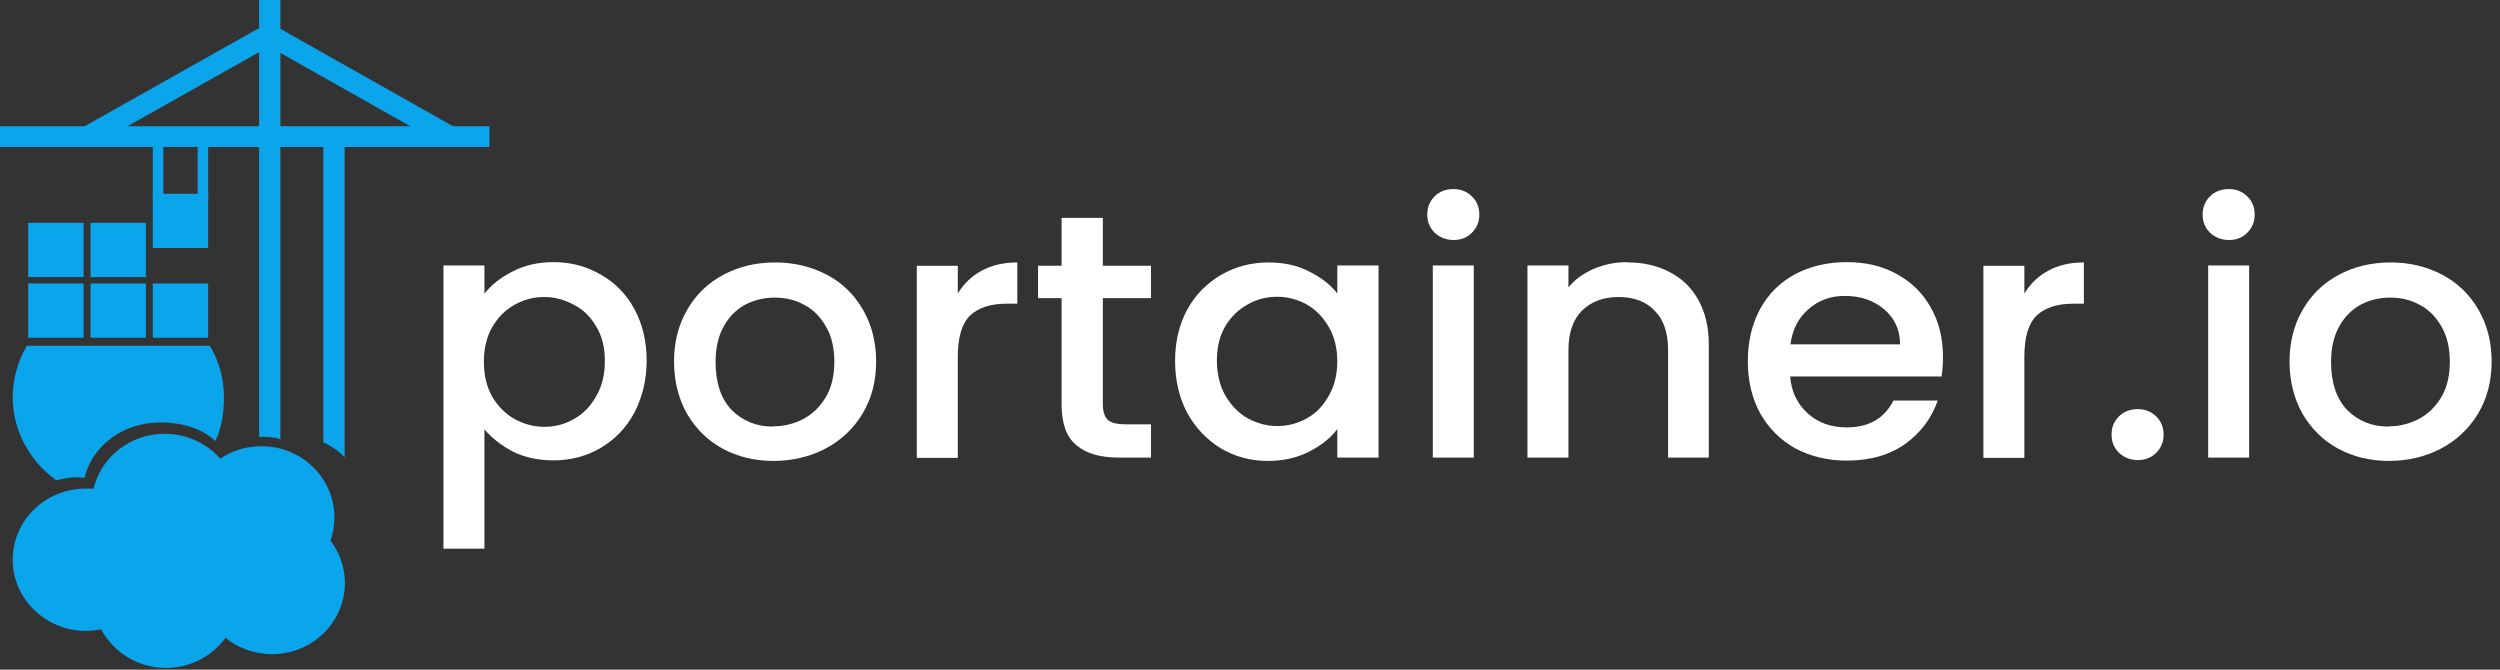 <svg width="280" height="75" viewBox="0 0 280 75" fill="none" xmlns="http://www.w3.org/2000/svg">
<rect x="0" y="0" width="280" height="75" fill="#333333" stroke="none"/>
<path fill-rule="evenodd" clip-rule="evenodd" d="M18.292 16.432H17.114V22.353H18.292V16.432Z" fill="#0BA5EC"/>
<path fill-rule="evenodd" clip-rule="evenodd" d="M23.315 16.432H22.137V22.353H23.315V16.432Z" fill="#0BA5EC"/>
<path fill-rule="evenodd" clip-rule="evenodd" d="M30.197 5.176L28.988 3.161L8.991 14.415L10.2 16.431L30.197 5.176Z" fill="#0BA5EC"/>
<path fill-rule="evenodd" clip-rule="evenodd" d="M30.073 5.176L31.283 3.161L51.28 14.446L50.071 16.462L30.073 5.176Z" fill="#0BA5EC"/>
<path fill-rule="evenodd" clip-rule="evenodd" d="M54.814 16.462V14.137H0V16.462H54.814Z" fill="#0BA5EC"/>
<path fill-rule="evenodd" clip-rule="evenodd" d="M36.212 49.514V14.852H38.599V51.219C37.948 50.506 37.142 49.978 36.212 49.544V49.514Z" fill="#0BA5EC"/>
<path fill-rule="evenodd" clip-rule="evenodd" d="M29.019 48.923V0H31.406V49.203C30.724 48.892 29.081 48.923 29.019 48.923Z" fill="#0BA5EC"/>
<path fill-rule="evenodd" clip-rule="evenodd" d="M6.294 53.791C3.379 51.683 1.426 48.304 1.426 44.49C1.426 42.475 1.984 40.46 3.007 38.724H23.501C24.555 40.46 25.082 42.475 25.082 44.49C25.082 46.258 24.834 47.901 24.121 49.389C22.57 47.932 20.276 47.312 17.982 47.312C13.889 47.312 10.386 49.792 9.456 53.512C9.146 53.512 8.929 53.45 8.619 53.45C7.844 53.45 7.069 53.605 6.294 53.791Z" fill="#0BA5EC"/>
<path fill-rule="evenodd" clip-rule="evenodd" d="M16.339 24.957H10.138V31.034H16.339V24.957Z" fill="#0BA5EC"/>
<path fill-rule="evenodd" clip-rule="evenodd" d="M9.363 24.957H3.162V31.034H9.363V24.957Z" fill="#0BA5EC"/>
<path fill-rule="evenodd" clip-rule="evenodd" d="M9.363 31.749H3.162V37.826H9.363V31.749Z" fill="#0BA5EC"/>
<path fill-rule="evenodd" clip-rule="evenodd" d="M16.339 31.749H10.138V37.826H16.339V31.749Z" fill="#0BA5EC"/>
<path fill-rule="evenodd" clip-rule="evenodd" d="M23.315 31.749H17.114V37.826H23.315V31.749Z" fill="#0BA5EC"/>
<path fill-rule="evenodd" clip-rule="evenodd" d="M23.315 21.702H17.114V27.779H23.315V21.702Z" fill="#0BA5EC"/>
<path fill-rule="evenodd" clip-rule="evenodd" d="M10.479 54.721C11.316 51.217 14.572 48.582 18.447 48.582C20.927 48.582 23.16 49.667 24.679 51.372C25.981 50.473 27.562 49.977 29.298 49.977C33.794 49.977 37.452 53.543 37.452 57.945C37.452 58.844 37.297 59.712 37.018 60.549C38.01 61.852 38.63 63.526 38.63 65.293C38.63 69.695 34.972 73.261 30.476 73.261C28.492 73.261 26.663 72.579 25.268 71.432C23.78 73.447 21.361 74.811 18.602 74.811C15.44 74.811 12.68 73.044 11.316 70.471C10.758 70.594 10.2 70.656 9.611 70.656C5.115 70.656 1.426 67.091 1.426 62.689C1.426 58.286 5.085 54.721 9.611 54.721C9.89 54.721 10.2 54.721 10.479 54.721Z" fill="#0BA5EC"/>
<path d="M54.256 32.894C55.031 31.902 56.085 31.065 57.449 30.383C58.783 29.7 60.302 29.359 62.007 29.359C63.929 29.359 65.696 29.824 67.278 30.755C68.89 31.654 70.161 32.956 71.06 34.63C71.959 36.304 72.424 38.195 72.424 40.366C72.424 42.536 71.959 44.458 71.06 46.194C70.161 47.9 68.89 49.202 67.278 50.163C65.696 51.093 63.929 51.558 62.007 51.558C60.302 51.558 58.814 51.248 57.48 50.597C56.178 49.915 55.093 49.078 54.256 48.086V61.448H49.667V29.731H54.256V32.894ZM67.743 40.397C67.743 38.908 67.433 37.637 66.781 36.583C66.161 35.498 65.324 34.661 64.27 34.134C63.247 33.576 62.162 33.266 60.953 33.266C59.744 33.266 58.69 33.545 57.635 34.134C56.612 34.692 55.775 35.529 55.124 36.645C54.504 37.73 54.194 39.032 54.194 40.521C54.194 42.009 54.504 43.311 55.124 44.427C55.775 45.512 56.612 46.349 57.635 46.938C58.69 47.496 59.775 47.806 60.953 47.806C62.131 47.806 63.247 47.527 64.27 46.938C65.324 46.349 66.161 45.481 66.781 44.365C67.433 43.249 67.743 41.947 67.743 40.459V40.397Z" fill="white"/>
<path d="M86.624 51.623C84.516 51.623 82.624 51.158 80.95 50.259C79.245 49.329 77.943 48.027 76.951 46.352C75.99 44.647 75.493 42.694 75.493 40.493C75.493 38.292 75.99 36.369 76.982 34.664C77.974 32.959 79.338 31.657 81.043 30.758C82.748 29.859 84.671 29.394 86.81 29.394C88.949 29.394 90.84 29.859 92.576 30.758C94.313 31.657 95.646 32.959 96.638 34.664C97.63 36.369 98.126 38.292 98.126 40.493C98.126 42.694 97.63 44.616 96.607 46.322C95.584 48.027 94.189 49.329 92.421 50.259C90.685 51.158 88.732 51.623 86.624 51.623ZM86.624 47.748C87.802 47.748 88.918 47.469 89.941 46.941C90.995 46.383 91.832 45.577 92.483 44.492C93.135 43.407 93.445 42.074 93.445 40.524C93.445 38.974 93.135 37.641 92.514 36.586C91.894 35.501 91.088 34.664 90.065 34.137C89.042 33.579 87.957 33.331 86.748 33.331C85.539 33.331 84.454 33.61 83.43 34.137C82.438 34.695 81.632 35.501 81.043 36.586C80.454 37.641 80.144 38.974 80.144 40.524C80.144 42.849 80.733 44.647 81.942 45.918C83.182 47.159 84.733 47.779 86.562 47.779L86.624 47.748Z" fill="white"/>
<path d="M107.272 32.866C107.954 31.781 108.822 30.913 109.938 30.324C111.054 29.704 112.388 29.394 113.938 29.394V34.013H112.76C110.961 34.013 109.597 34.447 108.636 35.346C107.737 36.245 107.272 37.764 107.272 39.966V51.282H102.683V29.766H107.272V32.897V32.866Z" fill="white"/>
<path d="M123.518 33.359V45.265C123.518 46.071 123.704 46.66 124.076 47.032C124.479 47.373 125.161 47.528 126.091 47.528H128.912V51.248H125.285C123.208 51.248 121.627 50.783 120.542 49.853C119.425 48.923 118.898 47.404 118.898 45.296V33.39H116.263V29.763H118.898V24.399H123.518V29.763H128.912V33.39H123.518V33.359Z" fill="white"/>
<path d="M131.61 40.4C131.61 38.23 132.075 36.338 132.974 34.664C133.904 32.99 135.175 31.719 136.756 30.789C138.369 29.859 140.136 29.394 142.089 29.394C143.825 29.394 145.344 29.735 146.646 30.417C147.949 31.068 149.003 31.874 149.778 32.866V29.735H154.397V51.251H149.778V48.058C149.003 49.081 147.949 49.918 146.584 50.6C145.251 51.282 143.701 51.623 141.996 51.623C140.074 51.623 138.337 51.158 136.756 50.228C135.175 49.267 133.904 47.934 132.974 46.26C132.075 44.554 131.61 42.601 131.61 40.431V40.4ZM149.778 40.493C149.778 39.005 149.468 37.733 148.817 36.617C148.197 35.532 147.391 34.695 146.367 34.106C145.344 33.548 144.259 33.238 143.05 33.238C141.841 33.238 140.756 33.517 139.733 34.106C138.71 34.664 137.872 35.47 137.221 36.555C136.601 37.609 136.291 38.912 136.291 40.369C136.291 41.826 136.601 43.159 137.221 44.275C137.872 45.391 138.71 46.259 139.733 46.849C140.787 47.407 141.872 47.717 143.05 47.717C144.228 47.717 145.344 47.438 146.367 46.849C147.391 46.291 148.197 45.453 148.817 44.337C149.468 43.221 149.778 41.919 149.778 40.431V40.493Z" fill="white"/>
<path d="M162.799 26.88C161.962 26.88 161.28 26.601 160.691 26.074C160.133 25.516 159.854 24.865 159.854 24.028C159.854 23.191 160.133 22.54 160.691 21.982C161.249 21.424 161.962 21.176 162.799 21.176C163.636 21.176 164.287 21.455 164.845 21.982C165.404 22.54 165.683 23.191 165.683 24.028C165.683 24.865 165.404 25.516 164.845 26.074C164.287 26.632 163.605 26.88 162.799 26.88ZM165.063 29.733V51.249H160.474V29.733H165.063Z" fill="white"/>
<path d="M182.269 29.39C184.006 29.39 185.587 29.731 186.951 30.445C188.346 31.158 189.431 32.181 190.206 33.576C190.981 34.971 191.384 36.614 191.384 38.567V51.248H186.827V39.218C186.827 37.296 186.331 35.808 185.339 34.816C184.347 33.762 182.982 33.266 181.277 33.266C179.572 33.266 178.177 33.793 177.154 34.816C176.162 35.839 175.666 37.296 175.666 39.218V51.248H171.077V29.731H175.666V32.181C176.41 31.282 177.371 30.599 178.518 30.104C179.696 29.607 180.936 29.359 182.269 29.359V29.39Z" fill="white"/>
<path d="M217.613 39.963C217.613 40.769 217.551 41.513 217.458 42.164H200.5C200.624 43.869 201.306 45.264 202.484 46.318C203.662 47.372 205.119 47.868 206.824 47.868C209.305 47.868 211.041 46.876 212.064 44.861H217.024C216.342 46.845 215.133 48.458 213.366 49.729C211.63 50.969 209.429 51.589 206.824 51.589C204.716 51.589 202.794 51.124 201.089 50.225C199.414 49.295 198.112 47.992 197.151 46.318C196.221 44.613 195.756 42.66 195.756 40.459C195.756 38.257 196.221 36.304 197.12 34.63C198.05 32.925 199.352 31.623 201.027 30.724C202.732 29.824 204.654 29.359 206.824 29.359C208.994 29.359 210.793 29.793 212.436 30.692C214.079 31.592 215.35 32.832 216.249 34.444C217.148 36.025 217.613 37.854 217.613 39.963ZM212.808 38.567C212.808 36.924 212.188 35.622 211.01 34.63C209.832 33.638 208.374 33.142 206.607 33.142C205.026 33.142 203.662 33.638 202.546 34.63C201.43 35.591 200.748 36.893 200.531 38.567H212.808Z" fill="white"/>
<path d="M226.728 32.866C227.41 31.781 228.279 30.913 229.395 30.324C230.511 29.704 231.844 29.394 233.394 29.394V34.013H232.216C230.418 34.013 229.054 34.447 228.093 35.346C227.193 36.245 226.728 37.764 226.728 39.966V51.282H222.14V29.766H226.728V32.897V32.866Z" fill="white"/>
<path d="M239.44 51.528C238.603 51.528 237.921 51.249 237.332 50.722C236.774 50.164 236.495 49.513 236.495 48.676C236.495 47.839 236.774 47.187 237.332 46.629C237.89 46.071 238.603 45.823 239.44 45.823C240.277 45.823 240.928 46.102 241.486 46.629C242.044 47.187 242.323 47.839 242.323 48.676C242.323 49.513 242.044 50.164 241.486 50.722C240.928 51.28 240.246 51.528 239.44 51.528Z" fill="white"/>
<path d="M249.64 26.88C248.803 26.88 248.121 26.601 247.532 26.074C246.974 25.516 246.695 24.865 246.695 24.028C246.695 23.191 246.974 22.54 247.532 21.982C248.09 21.424 248.803 21.176 249.64 21.176C250.477 21.176 251.128 21.455 251.686 21.982C252.244 22.54 252.523 23.191 252.523 24.028C252.523 24.865 252.244 25.516 251.686 26.074C251.128 26.632 250.446 26.88 249.64 26.88ZM251.903 29.733V51.249H247.315V29.733H251.903Z" fill="white"/>
<path d="M267.56 51.623C265.452 51.623 263.561 51.158 261.886 50.259C260.181 49.329 258.879 48.027 257.887 46.352C256.926 44.647 256.43 42.694 256.43 40.493C256.43 38.292 256.926 36.369 257.918 34.664C258.91 32.959 260.274 31.657 261.979 30.758C263.685 29.859 265.607 29.394 267.746 29.394C269.885 29.394 271.777 29.859 273.513 30.758C275.218 31.657 276.582 32.959 277.574 34.664C278.566 36.369 279.062 38.292 279.062 40.493C279.062 42.694 278.566 44.616 277.543 46.322C276.52 48.027 275.125 49.329 273.358 50.259C271.621 51.158 269.668 51.623 267.56 51.623ZM267.56 47.748C268.738 47.748 269.854 47.469 270.877 46.941C271.932 46.383 272.769 45.577 273.42 44.492C274.071 43.407 274.381 42.074 274.381 40.524C274.381 38.974 274.071 37.641 273.451 36.586C272.831 35.501 272.025 34.664 271.001 34.137C269.978 33.579 268.893 33.331 267.684 33.331C266.475 33.331 265.39 33.61 264.367 34.137C263.375 34.695 262.568 35.501 261.979 36.586C261.39 37.641 261.08 38.974 261.08 40.524C261.08 42.849 261.669 44.647 262.879 45.918C264.119 47.159 265.669 47.779 267.498 47.779L267.56 47.748Z" fill="white"/>
</svg>
